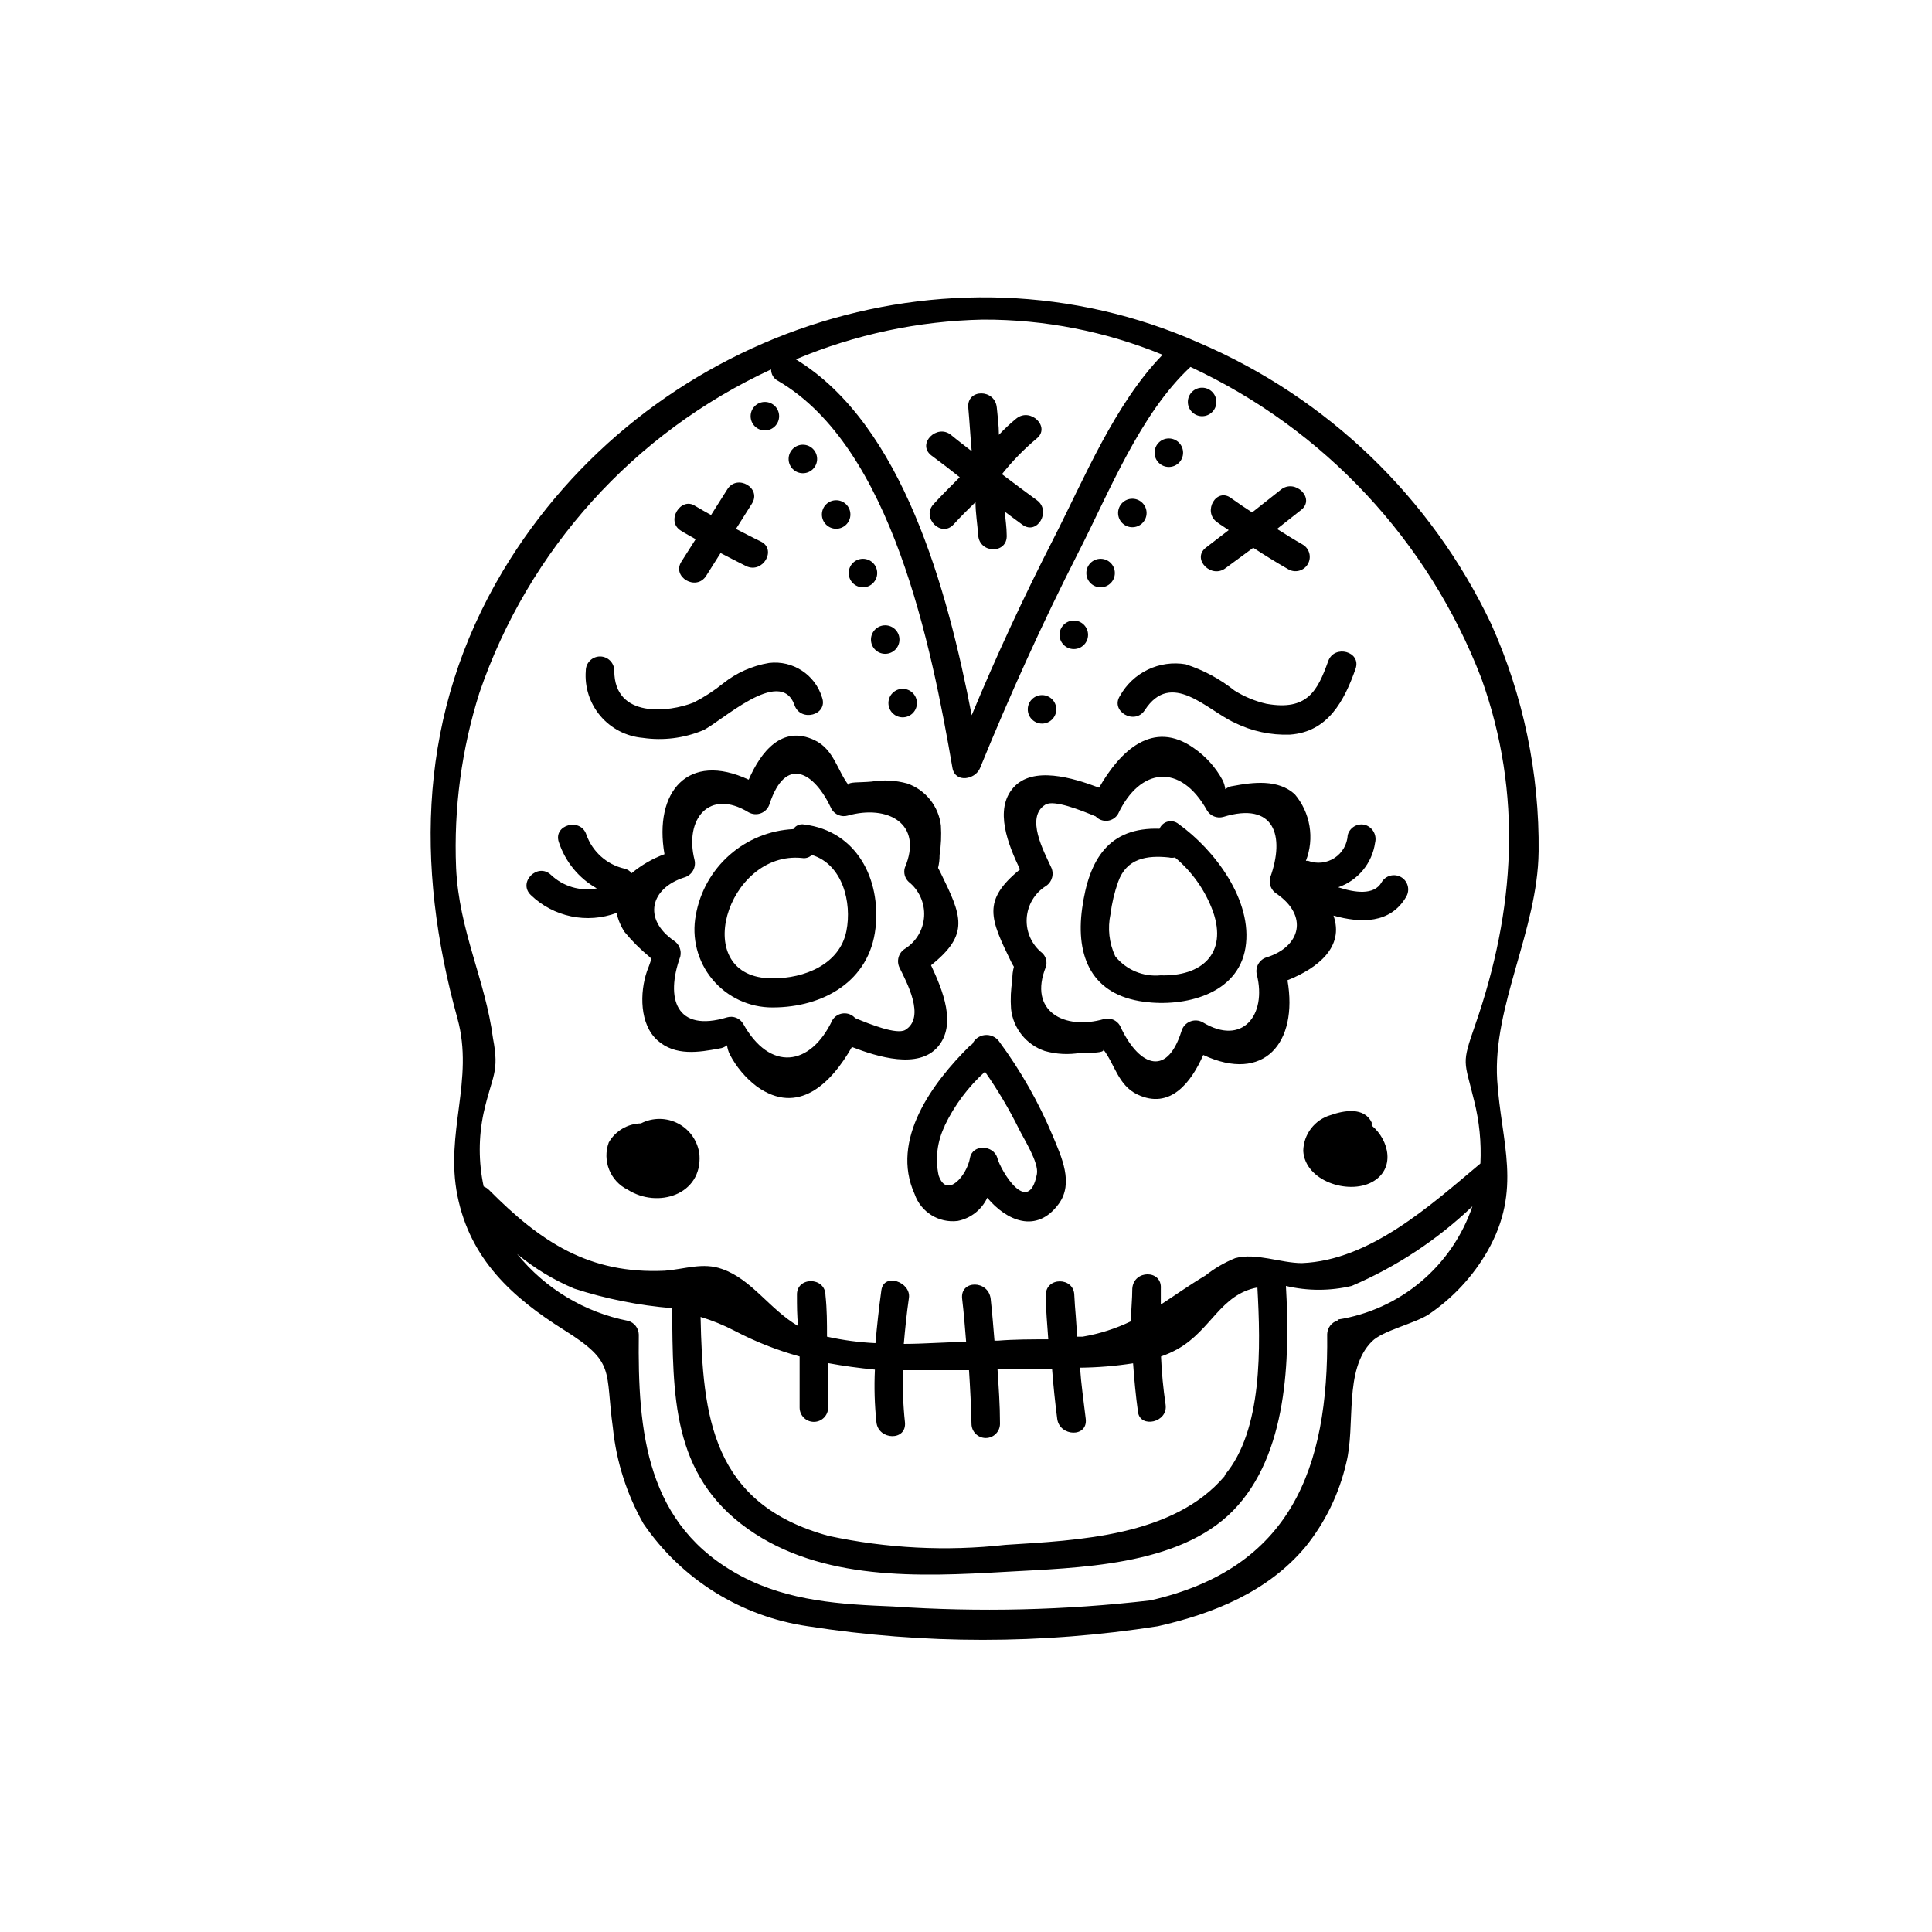 <?xml version="1.0" encoding="UTF-8"?>
<!-- Uploaded to: ICON Repo, www.svgrepo.com, Generator: ICON Repo Mixer Tools -->
<svg fill="#000000" width="800px" height="800px" version="1.1" viewBox="144 144 512 512" xmlns="http://www.w3.org/2000/svg">
 <g>
  <path d="m551.75 369.77c0.234-20.828-4.062-41.457-12.594-60.457-15.863-33.422-43.379-59.902-77.387-74.461-66.957-29.727-146.71-2.57-184.5 60.457-22.367 37.48-23.375 77.785-12.039 118.59 4.484 16.324-3.375 30.23 0 47.004 3.375 16.777 14.461 26.902 28.266 35.57 13.805 8.664 10.781 10.531 12.949 26.098h-0.004c0.926 8.863 3.672 17.438 8.062 25.191 10.074 14.773 25.883 24.641 43.578 27.207 30.73 4.809 62.02 4.809 92.75 0 14.711-3.324 29.172-9.117 39.145-21.059h0.004c5.219-6.481 8.906-14.062 10.781-22.168 2.57-10.078-0.754-24.688 6.801-32.242 2.922-2.922 11.234-4.684 15.113-7.203v-0.004c6.371-4.332 11.676-10.051 15.52-16.727 9.32-16.375 3.629-28.719 2.57-45.344-1.211-19.598 10.727-39.75 10.98-60.457zm-147.27-141.07c16.332-0.055 32.508 3.113 47.613 9.32-12.645 13-20.809 32.898-28.867 48.668-8.062 15.77-15.113 30.984-21.715 46.855-6.398-33.199-18.289-77.082-46.602-94.312h-0.004c15.715-6.606 32.535-10.18 49.574-10.531zm-139.61 145.25c-0.645-15.711 1.453-31.414 6.199-46.402 12.988-37.902 40.91-68.844 77.285-85.648-0.023 1.273 0.68 2.445 1.812 3.023 30.23 17.582 40.707 70.535 46.25 102.62 0.754 4.082 6.098 3.023 7.305 0 7.859-19.246 16.426-38.238 25.996-57.031 8.262-16.121 16.426-36.879 29.773-49.273l0.004 0.004c35.426 16.465 63.062 46.059 77.082 82.523 11.035 30.684 8.918 61.516-1.613 91.793-3.727 10.68-2.922 9.32-0.301 20.152 1.375 5.43 1.938 11.031 1.66 16.625-13.098 10.984-29.223 25.695-47.309 26.398-5.594 0-12.191-2.82-17.684-1.309h0.004c-2.824 1.148-5.473 2.691-7.863 4.586-4.383 2.621-8.113 5.289-11.84 7.707v-4.231c0.352-5.039-7.203-5.039-7.559 0 0 2.871-0.352 5.793-0.352 8.664h0.004c-4.055 1.957-8.363 3.332-12.797 4.082h-1.562c0-3.629-0.504-7.254-0.656-10.883 0-5.039-7.707-5.039-7.559 0 0 3.879 0.402 7.707 0.656 11.586-4.434 0-8.969 0-13.301 0.352h-0.957c-0.301-3.68-0.605-7.406-1.008-11.082-0.605-5.039-8.16-5.039-7.559 0 0.453 3.777 0.754 7.609 1.059 11.438-5.391 0-10.934 0.504-16.523 0.504 0.352-3.981 0.754-8.012 1.359-12.191 0.605-4.18-6.648-6.801-7.305-2.016-0.656 4.785-1.16 9.422-1.562 14.008v-0.004c-4.32-0.199-8.621-0.773-12.844-1.711 0-3.629 0-7.254-0.402-10.934 0-5.039-7.809-5.039-7.559 0 0 2.719 0 5.391 0.301 8.113-7.609-4.484-12.293-12.395-20.152-15.113-5.039-1.812-9.672 0-15.113 0.453-20.152 0.957-32.949-7.609-46.652-21.41v-0.004c-0.402-0.398-0.883-0.707-1.41-0.906-1.383-6.445-1.383-13.105 0-19.547 2.266-10.078 4.231-10.531 2.469-19.75-2.016-15.469-9.02-28.465-9.777-45.191zm203.69 161.22c-13.602 16.02-38.895 17.027-58.141 18.238-15.625 1.734-31.43 0.934-46.801-2.371-31.035-8.465-33.402-31.738-33.957-58.039 3.113 0.945 6.133 2.176 9.016 3.68 5.484 2.875 11.262 5.156 17.23 6.801v13.551 0.004c0 2.086 1.691 3.777 3.781 3.777 2.086 0 3.777-1.691 3.777-3.777v-11.789c4.082 0.754 8.211 1.309 12.395 1.715v-0.004c-0.227 4.656-0.09 9.32 0.402 13.957 0.504 4.785 8.062 5.039 7.559 0-0.5-4.586-0.652-9.199-0.457-13.805h17.434c0.301 4.734 0.555 9.473 0.656 14.207 0 2.086 1.691 3.777 3.777 3.777 2.086 0 3.777-1.691 3.777-3.777 0-5.039-0.352-9.621-0.656-14.461h5.039 9.422c0.336 4.367 0.789 8.75 1.359 13.148 0.605 4.734 8.16 5.039 7.559 0-0.605-5.035-1.207-9.168-1.512-13.551 4.707-0.051 9.406-0.438 14.059-1.16 0.301 4.281 0.707 8.613 1.309 12.949 0.605 4.332 8.012 2.769 7.305-2.016-0.629-4.223-1.031-8.477-1.211-12.746 1.555-0.535 3.055-1.211 4.484-2.016 8.867-5.039 11.234-14.41 21.059-16.273 0.859 15.57 1.465 37.785-8.664 49.727zm29.926-41.211c-1.613 0.477-2.731 1.945-2.769 3.625 0.402 35.52-9.621 62.07-46.855 70.535-22.641 2.625-45.477 3.164-68.215 1.609-13.754-0.555-27.508-1.359-40.055-7.961-25.441-13.402-27.609-38.34-27.305-64.086v0.004c-0.039-1.684-1.16-3.148-2.769-3.629-11.602-2.269-22.035-8.547-29.473-17.734 4.559 3.781 9.652 6.871 15.113 9.172 8.418 2.723 17.125 4.461 25.945 5.188 0.301 22.871-0.301 44.031 20.152 58.543 19.496 13.754 45.344 12.645 68.066 11.336 19.195-1.109 45.949-1.41 60.457-16.223 14.508-14.812 15.113-40.305 14.008-59.551h-0.004c5.731 1.359 11.703 1.359 17.434 0 11.84-5.07 22.672-12.219 31.992-21.109-2.644 7.789-7.371 14.707-13.668 20-6.297 5.293-13.926 8.762-22.055 10.027z"/>
  <path d="m348.76 410.98c13.402 0 25.695-6.953 27.258-21.008 1.461-13.047-5.039-25.746-18.844-27.457-1.133-0.246-2.297 0.234-2.922 1.207-6.254 0.305-12.215 2.727-16.91 6.863-4.695 4.137-7.848 9.746-8.938 15.91-1.16 6.055 0.453 12.312 4.391 17.051 3.941 4.742 9.801 7.469 15.965 7.434zm7.809-39.598c0.938 0.164 1.895-0.137 2.57-0.809 8.16 2.469 10.68 12.594 9.168 20.152-1.762 8.867-11.184 12.594-19.547 12.543-22.469 0.105-12.191-33.953 7.809-31.887z"/>
  <path d="m447.11 409.47c10.68 1.461 24.938-1.863 26.953-14.309 2.016-12.445-8.113-25.895-17.734-32.797-0.789-0.652-1.844-0.891-2.836-0.645-0.996 0.25-1.812 0.957-2.203 1.906-13.352-0.453-18.691 7.961-20.504 21.059s2.719 22.973 16.324 24.785zm-8.816-23.223c0.363-2.902 1.039-5.758 2.016-8.516 2.215-6.297 7.656-7.106 13.453-6.5h-0.004c0.531 0.133 1.086 0.133 1.613 0 4.562 3.797 8.039 8.734 10.078 14.309 3.93 11.234-3.074 17.281-13.906 16.93-4.59 0.445-9.098-1.449-11.992-5.039-1.625-3.492-2.066-7.418-1.258-11.184z"/>
  <path d="m412.04 399.04c0.195 0.398 0.414 0.785 0.656 1.156-0.305 1.117-0.441 2.269-0.402 3.426-0.422 2.562-0.543 5.168-0.355 7.758 0.551 5.133 4.031 9.477 8.918 11.137 3.062 0.867 6.285 1.043 9.422 0.504 3.273 0 6.348 0 6.144-0.855 2.922 3.68 3.879 9.473 9.02 11.891 8.613 4.082 14.207-3.125 17.434-10.48 16.07 7.508 25.191-3.176 22.32-19.801 8.062-3.223 15.113-8.816 12.191-17.129 7.203 2.016 15.113 2.215 19.297-5.039h-0.004c1.043-1.809 0.426-4.121-1.383-5.164-1.809-1.043-4.121-0.422-5.164 1.387-2.016 3.527-7.152 2.719-11.488 1.309 2.562-0.883 4.828-2.453 6.555-4.543 1.723-2.09 2.84-4.613 3.219-7.297 0.496-2.008-0.648-4.055-2.621-4.684-0.969-0.262-2-0.129-2.871 0.371-0.867 0.504-1.504 1.328-1.762 2.297-0.133 2.473-1.434 4.731-3.504 6.086-2.07 1.352-4.66 1.637-6.977 0.766-0.199-0.023-0.402-0.023-0.605 0 1.145-2.941 1.469-6.137 0.945-9.25-0.52-3.113-1.875-6.027-3.918-8.434-4.434-3.981-10.934-3.176-16.324-2.168l0.004 0.004c-0.762 0.07-1.48 0.367-2.066 0.855-0.109-0.82-0.348-1.621-0.707-2.367-1.82-3.375-4.41-6.273-7.555-8.465-10.934-7.809-19.648 0.754-25.191 10.43-6.953-2.621-17.582-5.844-22.723 0s-1.359 15.113 1.762 21.664c-10.125 8.262-7.906 13.098-2.266 24.637zm9.02-41.816c2.266-1.359 9.422 1.512 13.301 3.125v-0.004c0.801 0.863 1.965 1.297 3.137 1.168s2.211-0.805 2.809-1.82c5.793-12.293 16.523-13.602 23.578-0.906v-0.004c0.883 1.465 2.633 2.164 4.281 1.715 13.602-4.18 16.426 5.039 12.445 16.07-0.434 1.648 0.262 3.387 1.711 4.285 8.414 5.793 6.449 13.957-2.57 16.828v-0.004c-2 0.566-3.184 2.621-2.668 4.637 2.672 10.68-3.828 18.992-14.359 12.594-1.023-0.566-2.25-0.641-3.336-0.199-1.086 0.438-1.918 1.348-2.258 2.469-4.078 13.047-11.789 8.664-16.32-1.363-0.855-1.473-2.586-2.195-4.234-1.762-10.48 3.023-20.152-2.016-15.418-13.805h0.004c0.41-1.309 0.039-2.738-0.957-3.676-2.785-2.199-4.32-5.617-4.121-9.156 0.203-3.539 2.113-6.762 5.125-8.629 1.648-1.109 2.211-3.269 1.312-5.039-1.812-3.981-6.902-13.199-1.461-16.523z"/>
  <path d="m386.39 460.46c1.648 4.754 6.391 7.711 11.387 7.102 3.453-0.672 6.375-2.957 7.859-6.144 5.039 6.047 13.047 9.672 18.941 1.613 4.031-5.492 0.707-12.496-1.562-17.938h0.004c-3.738-8.941-8.543-17.402-14.309-25.191-0.883-1.156-2.309-1.766-3.758-1.602-1.445 0.164-2.699 1.082-3.297 2.41-0.211 0.113-0.414 0.25-0.605 0.402-9.871 9.723-21.207 24.938-14.66 39.348zm7.961-18.137c2.59-5.422 6.219-10.285 10.68-14.309 3.367 4.805 6.363 9.855 8.969 15.113 1.258 2.621 5.391 8.969 4.785 12.043-2.215 11.336-9.523-0.805-10.48-4.281-0.957-3.477-6.602-3.777-7.254 0-0.805 4.586-6.144 10.984-8.312 4.586v-0.004c-0.934-4.41-0.367-9.004 1.613-13.051z"/>
  <path d="m313.85 441.71c-3.523 0.074-6.754 1.984-8.516 5.039-1.789 4.852 0.387 10.277 5.039 12.543 7.91 5.039 19.75 1.359 18.992-9.27-0.387-3.496-2.469-6.578-5.57-8.238-3.102-1.66-6.82-1.688-9.945-0.074z"/>
  <path d="m507.51 442.27v-0.805c-1.965-4.133-7.305-3.223-10.832-1.965v-0.004c-4.266 1.219-7.231 5.086-7.305 9.523 0.504 7.961 11.891 11.637 18.188 8.262s4.684-11.082-0.051-15.012z"/>
  <path d="m398.34 270.47c-2.316 2.367-4.734 4.684-6.953 7.152-3.273 3.578 2.066 8.969 5.34 5.34 1.863-2.066 3.828-3.981 5.793-5.894 0 2.871 0.504 5.793 0.707 8.715 0.301 5.039 7.859 5.039 7.559 0 0-2.066-0.352-4.133-0.504-6.195 1.562 1.16 3.125 2.367 4.684 3.477 3.93 2.871 7.707-3.68 3.828-6.5-3.125-2.266-6.195-4.586-9.27-6.902v0.004c2.731-3.445 5.801-6.602 9.172-9.422 3.828-3.023-1.562-8.363-5.34-5.34h-0.004c-1.641 1.336-3.188 2.785-4.633 4.332 0-2.418-0.352-5.039-0.555-7.203-0.453-5.039-8.012-5.039-7.559 0 0.352 3.828 0.555 7.707 0.906 11.539-1.812-1.41-3.68-2.82-5.441-4.281-3.727-3.074-9.117 2.266-5.34 5.34 2.519 1.859 5.09 3.824 7.609 5.84z"/>
  <path d="m346.7 258.07c2.086 0 3.777-1.691 3.777-3.777s-1.691-3.777-3.777-3.777c-2.086 0-3.777 1.691-3.777 3.777s1.691 3.777 3.777 3.777z"/>
  <path d="m356.77 269.41c2.086 0 3.777-1.691 3.777-3.777 0-2.086-1.691-3.777-3.777-3.777-2.09 0-3.781 1.691-3.781 3.777 0 2.086 1.691 3.777 3.781 3.777z"/>
  <path d="m365.59 284.12c2.086 0 3.777-1.691 3.777-3.777s-1.691-3.777-3.777-3.777c-2.09 0-3.781 1.691-3.781 3.777s1.691 3.777 3.781 3.777z"/>
  <path d="m372.69 299.64c2.086 0 3.777-1.691 3.777-3.781 0-2.086-1.691-3.777-3.777-3.777-2.086 0-3.777 1.691-3.777 3.777 0 2.09 1.691 3.781 3.777 3.781z"/>
  <path d="m378.59 317.27c2.086 0 3.777-1.691 3.777-3.777 0-2.09-1.691-3.781-3.777-3.781-2.086 0-3.777 1.691-3.777 3.781 0 2.086 1.691 3.777 3.777 3.777z"/>
  <path d="m383.22 334.1c2.086 0 3.777-1.691 3.777-3.781 0-2.086-1.691-3.777-3.777-3.777-2.086 0-3.781 1.691-3.781 3.777 0 2.09 1.695 3.781 3.781 3.781z"/>
  <path d="m420.15 335.76c2.086 0 3.777-1.691 3.777-3.777s-1.691-3.777-3.777-3.777c-2.09 0-3.781 1.691-3.781 3.777s1.691 3.777 3.781 3.777z"/>
  <path d="m428.57 316.01c2.086 0 3.777-1.691 3.777-3.777s-1.691-3.777-3.777-3.777c-2.09 0-3.781 1.691-3.781 3.777s1.691 3.777 3.781 3.777z"/>
  <path d="m435.67 299.64c2.086 0 3.777-1.691 3.777-3.781 0-2.086-1.691-3.777-3.777-3.777-2.086 0-3.777 1.691-3.777 3.777 0 2.09 1.691 3.781 3.777 3.781z"/>
  <path d="m444.08 283.72c2.086 0 3.777-1.691 3.777-3.777 0-2.086-1.691-3.777-3.777-3.777-2.086 0-3.777 1.691-3.777 3.777 0 2.086 1.691 3.777 3.777 3.777z"/>
  <path d="m453.75 267.75c2.09 0 3.781-1.691 3.781-3.781 0-2.086-1.691-3.777-3.781-3.777-2.086 0-3.777 1.691-3.777 3.777 0 2.09 1.691 3.781 3.777 3.781z"/>
  <path d="m462.57 254.3c2.09 0 3.781-1.691 3.781-3.777 0-2.09-1.691-3.781-3.781-3.781-2.086 0-3.777 1.691-3.777 3.781 0 2.086 1.691 3.777 3.777 3.777z"/>
  <path d="m314.35 339.54c5.371 0.781 10.852 0.102 15.871-1.965 4.684-2.066 20.605-17.23 24.336-6.699 1.613 4.586 8.918 2.621 7.305-2.016l-0.004-0.004c-1.836-6.062-7.766-9.93-14.055-9.168-4.465 0.742-8.66 2.613-12.191 5.441-2.406 1.941-5.008 3.629-7.762 5.039-6.551 2.621-21.059 4.281-21.059-8.414 0-2.086-1.691-3.781-3.777-3.781s-3.777 1.695-3.777 3.781c-0.336 4.359 1.062 8.672 3.894 12.004 2.832 3.328 6.863 5.406 11.219 5.781z"/>
  <path d="m447.36 332.23c7.055-10.883 16.523 0 23.879 3.324l0.004 0.004c4.535 2.231 9.555 3.305 14.609 3.121 10.078-0.707 14.41-8.969 17.383-17.434 1.613-4.586-5.644-6.551-7.254-2.016-2.82 7.859-5.543 13.199-16.324 11.285v0.004c-3.019-0.688-5.898-1.879-8.516-3.527-3.859-3.082-8.246-5.438-12.949-6.953-3.406-0.57-6.906-0.074-10.016 1.426-3.113 1.496-5.684 3.922-7.363 6.938-2.672 4.082 3.879 7.859 6.547 3.828z"/>
  <path d="m307.4 385.94c0.395 1.793 1.109 3.504 2.117 5.039 1.961 2.391 4.156 4.586 6.547 6.551 0.172 0.195 0.359 0.383 0.555 0.555-0.352 1.211-0.855 2.519-1.16 3.273-1.965 5.742-1.965 14.105 2.769 18.34 4.734 4.231 10.984 3.176 16.375 2.168l0.004-0.004c0.754-0.082 1.473-0.379 2.062-0.855 0.109 0.82 0.348 1.621 0.707 2.367 1.73 3.359 4.191 6.285 7.203 8.566 10.934 7.809 19.648-0.754 25.191-10.48 6.902 2.672 17.582 5.894 22.723 0 5.141-5.894 1.309-15.113-1.762-21.664 10.379-8.262 8.113-13.098 2.469-24.637l-0.605-1.16c0.277-1.117 0.414-2.269 0.402-3.426 0.395-2.562 0.512-5.164 0.352-7.758-0.578-5.129-4.043-9.477-8.918-11.184-3.082-0.848-6.312-1.02-9.469-0.504-3.223 0.301-6.297 0-6.098 0.906-2.922-3.727-3.879-9.473-9.02-11.891-8.613-4.082-14.207 3.074-17.434 10.48-16.07-7.508-25.191 3.176-22.32 19.75h0.004c-3.172 1.172-6.117 2.875-8.715 5.039-0.465-0.629-1.148-1.062-1.914-1.211-4.68-1.086-8.48-4.488-10.078-9.02-1.512-4.586-8.816-2.621-7.305 1.965 1.703 5.215 5.297 9.602 10.078 12.293-4.387 0.828-8.906-0.504-12.145-3.574-3.527-3.375-8.867 1.965-5.34 5.34 2.957 2.848 6.66 4.801 10.68 5.641 4.019 0.836 8.195 0.523 12.043-0.906zm17.984-9.422c1.984-0.586 3.16-2.625 2.672-4.633-2.719-10.73 3.828-19.043 14.359-12.594v-0.004c1.016 0.57 2.238 0.645 3.316 0.203 1.078-0.441 1.898-1.352 2.223-2.469 4.231-12.797 11.789-8.613 16.426 1.41 0.875 1.477 2.633 2.18 4.281 1.715 10.48-2.973 20.152 2.016 15.113 13.855l0.004-0.004c-0.367 1.32 0.02 2.731 1.008 3.68 2.781 2.199 4.316 5.613 4.117 9.152-0.203 3.543-2.113 6.762-5.125 8.633-1.684 1.078-2.273 3.258-1.363 5.039 1.812 3.727 6.953 13.098 1.512 16.426-2.266 1.359-9.422-1.512-13.301-3.125-0.797-0.895-1.969-1.355-3.16-1.246s-2.262 0.777-2.883 1.797c-5.844 12.344-16.574 13.652-23.629 0.957-0.855-1.469-2.598-2.172-4.234-1.711-13.602 4.133-16.426-5.039-12.445-16.07h0.004c0.402-1.66-0.309-3.391-1.766-4.285-8.16-5.691-6.195-13.852 2.871-16.727z"/>
  <path d="m324.43 284.62c1.258 0.805 2.621 1.512 3.93 2.266l-3.777 5.945c-2.621 4.082 3.93 7.91 6.551 3.777l3.828-6.047c2.266 1.16 4.535 2.367 6.801 3.477 4.383 2.066 8.211-4.434 3.828-6.551-2.215-1.059-4.383-2.215-6.551-3.324l4.231-6.699c2.621-4.133-3.879-7.91-6.5-3.828l-4.332 6.852c-1.41-0.805-2.82-1.562-4.231-2.418-3.777-2.516-7.856 4.031-3.777 6.551z"/>
  <path d="m466.5 282.36c1.008 0.754 2.066 1.41 3.125 2.117l-6.098 4.684c-3.777 3.023 1.562 8.363 5.34 5.34l7.258-5.34c3.023 1.965 6.098 3.879 9.27 5.691 1.809 1.059 4.133 0.449 5.188-1.359 1.059-1.809 0.449-4.133-1.359-5.188-2.316-1.309-4.535-2.719-6.801-4.133l6.398-5.039c3.828-3.023-1.562-8.363-5.34-5.391l-7.656 6.047c-1.863-1.211-3.68-2.418-5.492-3.727-3.93-3.074-7.711 3.477-3.832 6.297z"/>
 </g>
</svg>